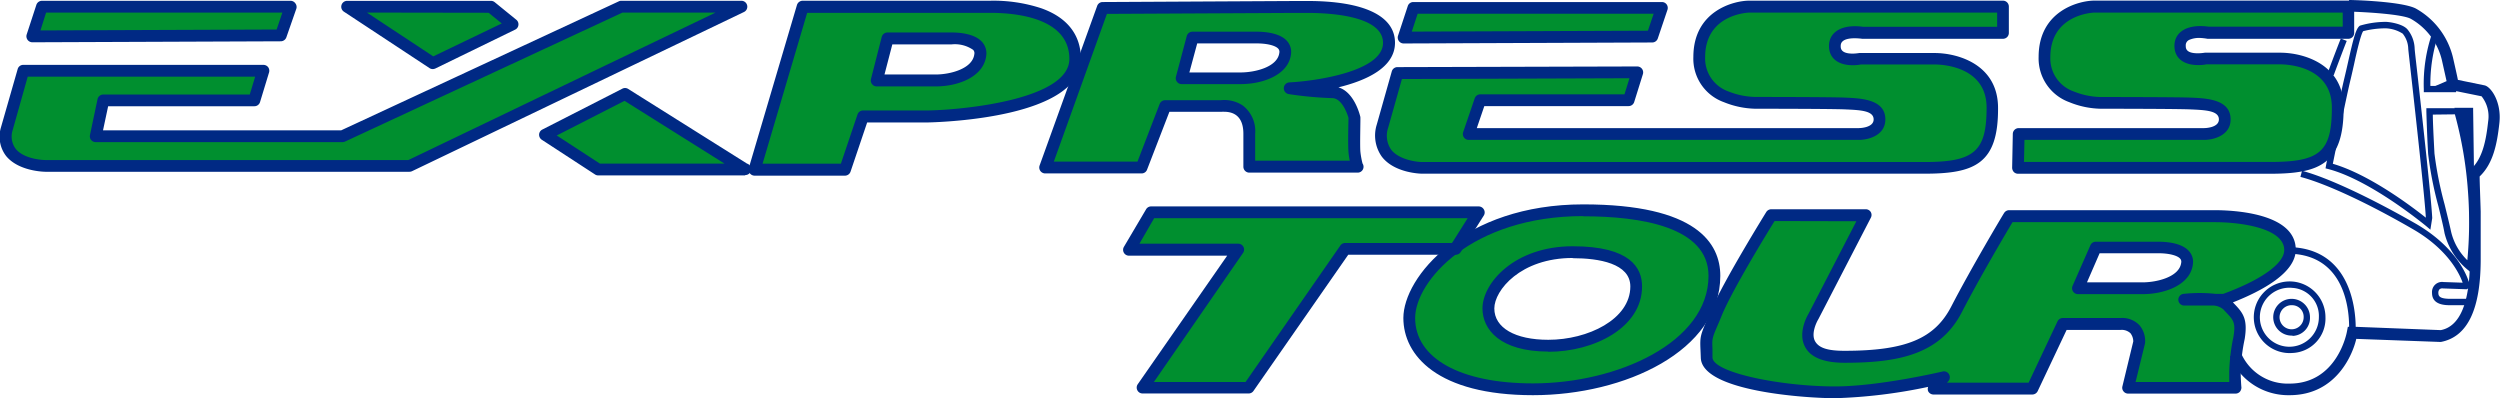 <svg xmlns="http://www.w3.org/2000/svg" viewBox="0 0 379.57 60.46"><defs><style>.cls-1,.cls-2{fill:#008f2f;}.cls-1{fill-rule:evenodd;}.cls-3{fill:#002984;}</style></defs><title>Asset 14</title><g id="Layer_2" data-name="Layer 2"><g id="Capa_1" data-name="Capa 1"><path class="cls-1" d="M318.2,37.6h9.06s5.12-.3,4.8,2.4-4,3.77-6.77,3.77h-9.8l2.71-6.17Zm-49.27-4.94h14.35L275.33,48s-3.81,6.12,4.75,6.12,14-1.42,17-7.25,7.95-14.1,7.95-14.1H335.9s11.77-.28,11.77,5.13c0,3.84-8.05,6.83-10,7.54h-6.09s5.16-.71,6.61.85,2.27,2,1.75,5a29,29,0,0,0-.62,5.13c0,1.14.11,2.42.11,2.42H323.11L324.76,52A2.54,2.54,0,0,0,322,49.17H313.2L308.56,59h-15l1.54-1.71s-9.59,2.28-16.51,2.28-19.4-1.7-19.5-5.27-.41-2.41,1.55-7,8.25-14.66,8.25-14.66Z"/><path class="cls-2" d="M240.38,32C223.05,32,214,42.2,214,48.31s6.19,10.82,18.79,10.82S260.3,53,260.3,41.91C260.3,37.93,257.72,32,240.38,32Zm-5.3,20.57c-6.09,0-9.09-2.46-9.09-5.66s4.39-8.55,12.79-8.55,9.64,3.12,9.64,5.21C248.42,49.32,241.18,52.52,235.08,52.52Z"/><polygon class="cls-2" points="171.41 37.93 174.72 32.23 224.46 32.23 220.95 37.78 204.23 37.78 189.58 58.85 173.48 58.85 188.03 37.93 171.41 37.93 171.41 37.93"/><polygon class="cls-2" points="42.63 5.38 44.1 1.01 6.38 1.01 4.9 5.52 42.63 5.38 42.63 5.38"/><path class="cls-2" d="M3.53,10.74H40l-1.37,4.5H15.69l-1.15,5.45H52L94.31,1h18.26L62.15,25.19H6.9s-7.16-.07-5.84-5.66l2.47-8.79Z"/><polygon class="cls-2" points="77.83 3.72 74.55 1.02 52.71 1.02 65.71 9.59 77.83 3.72 77.83 3.72"/><polygon class="cls-2" points="82.75 20.47 94.86 14.28 113.09 25.73 90.81 25.73 82.75 20.47 82.75 20.47"/><polygon class="cls-2" points="250.85 5.55 252.32 1.2 214.59 1.2 213.11 5.7 250.85 5.55 250.85 5.55"/><path class="cls-2" d="M134.75,5.84H144s5.12-.31,4.79,2.49-4,3.89-6.76,3.89h-8.95l1.63-6.38ZM114.57,25.76h13.75l2.73-8.08H141s22.26-.49,22.26-8.73S151.45,1,149.82,1H121.88l-7.31,24.74Z"/><path class="cls-2" d="M181.05,5.71h9.28s5.13-.3,4.8,2.41-4,3.76-6.76,3.76h-9l1.63-6.17ZM167.42,1.2l-8.74,24.23h14.63l3.6-9.32h8.51s4.26-.61,4.26,4.21v5h16.39a12.15,12.15,0,0,1-.44-2.26c-.11-1.2,0-5.11,0-5.11S204.74,14,202.24,14a54.91,54.91,0,0,1-6.44-.6s15.06-.75,15.06-6.92-13.2-5.41-14.19-5.41l-29.25.15Z"/><path class="cls-2" d="M248.58,11l-1.31,4.24H224.72L223,20.35h59.25s3.14,0,3.14-2.22-3-2.32-5.25-2.42-13.58-.09-13.58-.09-8.54.1-8.54-6.95S264.78,1,265.59,1h38.53V5H282.73s-4.15-.71-4.15,2,3.93,1.91,3.93,1.91h11.25s8.75-.1,8.75,7.45-2.62,9.16-10.29,9.16H215.89s-7.52-.1-6-6.34l2.27-8L248.58,11Z"/><path class="cls-2" d="M306.5,20.35h28.15s3.13,0,3.13-2.22-3-2.32-5.25-2.41-13.57-.1-13.57-.1-8.54.1-8.54-6.95S317.21,1,318,1h38.53V5H335.16S331,4.24,331,7s3.94,1.91,3.94,1.91h11.24s8.75-.1,8.75,7.45-2.62,9.16-10.29,9.16H306.39l.11-5.13Z"/><path class="cls-3" d="M347.62,60a9.63,9.63,0,0,1-9.07-5.88l1.66-.6a7.72,7.72,0,0,0,7.41,4.72c7.17,0,8.66-7.57,8.71-7.9l.14-.72h1.23l12.88.5C373.47,49.57,375,46,375,39.49c0-2.17,0-5.34-.05-7.34s-.18-5.73-.18-5.73V26l.32-.28c1.82-1.54,2.37-4.41,2.68-7.28a4.9,4.9,0,0,0-1-3.82l-4.48-.91-2.76-.56,1.93-.83c-.11-.5-.31-1.39-.67-3A9.8,9.8,0,0,0,366,2.84c-1.29-.66-6.42-1-9.35-1.08l0-1.76c.82,0,8,.22,10.11,1.28A11.6,11.6,0,0,1,372.49,9c.34,1.49.56,2.47.69,3.13l4,.82c1,.16,2.65,2.52,2.3,5.71s-.94,6.17-3,8.13c0,1,.12,3.74.16,5.35,0,2,0,5.2,0,7.2,0,7.63-2,11.81-6.06,12.58l-12.83-.47C357.26,53.62,354.82,60,347.62,60Z"/><path class="cls-3" d="M348.07,53.59a5.44,5.44,0,1,1,5-5.43A5.23,5.23,0,0,1,348.07,53.59Zm0-9.88a4.48,4.48,0,1,0,4,4.45A4.27,4.27,0,0,0,348.07,43.71Zm0,7.24a2.79,2.79,0,1,1,2.65-2.79A2.73,2.73,0,0,1,348.07,51Zm0-4.61a1.83,1.83,0,1,0,1.69,1.82A1.76,1.76,0,0,0,348.07,46.34Zm9.58,4-1-.07c0-.45.67-11.05-8.43-11.72l.07-1C358.39,38.32,357.65,50.22,357.65,50.34Zm17.75-4h-3.32c-.78,0-2.83,0-2.83-1.86A1.53,1.53,0,0,1,371,42.82l2.9.1c-.41-1.17-2.09-5-7.63-8.17-6.92-4-13.26-6.92-17-7.89l.24-.93c3.8,1,10.23,4,17.22,8,6,3.46,7.72,7.63,8.1,8.84a1.19,1.19,0,0,1,.93,0,.73.73,0,0,1,.31.67A21.9,21.9,0,0,1,375.5,46Zm-4.57-2.56a.7.7,0,0,0-.44.14.78.78,0,0,0-.18.56c0,.56.32.89,1.87.89h2.57c.13-.49.32-1.22.4-1.69a2.3,2.3,0,0,0-.43.18l-.11.06-3.62-.13Zm4.46-2.32-.65-.52a10.52,10.52,0,0,1-3.49-5.53c-.19-1.09-.56-2.57-.94-4.13a54.35,54.35,0,0,1-1.55-7.92c-.18-3.08-.27-6.4-.27-6.43l0-.5h5l.1.34a59.75,59.75,0,0,1,2.16,12.46,56.87,56.87,0,0,1-.23,11.4ZM369.37,17.4c0,1,.12,3.54.25,5.91A54.68,54.68,0,0,0,371.15,31c.39,1.59.76,3.08,1,4.2a8.88,8.88,0,0,0,2.46,4.31,61.72,61.72,0,0,0,.11-10.26,60.18,60.18,0,0,0-2-11.89ZM369,34.87l-.65-.55c-.09-.07-8.37-6.95-14.84-8.65l-.43-.11.08-.45c0-.11,2.09-10.41,2.81-13.37.17-.7.34-1.45.51-2.21.84-3.73,1.23-5.28,1.84-5.64a14,14,0,0,1,3.85-.57h.06c.43,0,2.6.26,3.33,1.19a4.82,4.82,0,0,1,1.05,2.81c0,.26.18,1.75.42,3.89.75,6.74,2.14,19.28,2.25,21.9Zm-14.8-10c5.58,1.63,12.05,6.54,14.11,8.18-.11-2.48-1.49-15-2.24-21.72-.24-2.16-.41-3.65-.43-3.91a3.81,3.81,0,0,0-.84-2.31,5.11,5.11,0,0,0-2.62-.81,14,14,0,0,0-3.37.43c-.34.35-1,3.16-1.39,5-.17.76-.34,1.52-.51,2.23C356.27,14.56,354.6,22.85,354.19,24.86ZM372.9,14H368v-.48A23.81,23.81,0,0,1,369.28,5l.9.36A23.43,23.43,0,0,0,369,13.05h3v-.24l1,.07Zm-18.59-2.56-.91-.34s1.32-3.58,2-5.25l.9.36C355.63,7.89,354.32,11.42,354.31,11.46Z"/><polygon class="cls-3" points="375.49 16.61 375.49 16.37 372.65 16.37 375.14 25.89 375.62 25.83 375.49 16.61"/><path class="cls-3" d="M278.63,60.46c-4.27,0-20.24-1-20.4-6.14l-.05-1.25c-.09-2,0-2.2,1.15-4.89l.52-1.21c2-4.57,8.07-14.37,8.32-14.78a.91.91,0,0,1,.76-.42h14.35a.88.88,0,0,1,.76.43.9.9,0,0,1,0,.87l-7.95,15.37c-.37.61-1.12,2.28-.51,3.37s2.08,1.45,4.47,1.45c9.3,0,13.7-1.83,16.23-6.77,3-5.8,7.92-14.06,8-14.15a.9.9,0,0,1,.77-.43H336.2c2.9,0,12.36.43,12.36,6,0,3.47-5,6.21-9.54,8l.26.27c1.32,1.38,2,2.31,1.53,5.27a27.94,27.94,0,0,0-.61,5c0,1.1.1,2.34.11,2.35a1,1,0,0,1-.24.68.88.88,0,0,1-.65.28H323.11a.88.88,0,0,1-.7-.34.86.86,0,0,1-.17-.76l1.65-6.82h0a2.06,2.06,0,0,0-.43-1.25,1.94,1.94,0,0,0-1.49-.5h-8.2l-4.4,9.31a.92.92,0,0,1-.81.5h-15a.91.91,0,0,1-.82-.52,1,1,0,0,1,0-.64A78.92,78.92,0,0,1,278.63,60.46Zm-9.2-26.9c-1.21,1.95-6.25,10.19-7.93,14.12L261,48.9c-1.07,2.46-1.07,2.46-1,4.09l0,1.28c.07,2.33,10.47,4.4,18.61,4.4,6.73,0,16.21-2.24,16.31-2.26a.88.88,0,0,1,1,.42.91.91,0,0,1-.11,1.05l-.2.22H308l4.39-9.31a.91.91,0,0,1,.81-.51H322a3.6,3.6,0,0,1,2.83,1.1,3.7,3.7,0,0,1,.85,2.73L324.24,58h14.22c0-.45,0-1,0-1.53a29.39,29.39,0,0,1,.63-5.28c.38-2.21,0-2.59-1.06-3.72l-.47-.5a2.59,2.59,0,0,0-1.44-.58h-4.51a.89.89,0,0,1-.12-1.77,23.25,23.25,0,0,1,4.95,0h1.1c5.81-2.13,9.27-4.62,9.27-6.65,0-3.35-6.64-4.24-10.57-4.24H305.56c-1.06,1.77-5.1,8.62-7.66,13.6-3.29,6.43-9.51,7.75-17.82,7.75-3.13,0-5.16-.8-6-2.38-1.23-2.23.46-5,.53-5.11l7.24-14Zm55.86,11.1h-9.8a.9.9,0,0,1-.82-1.25l2.71-6.17a.88.88,0,0,1,.82-.54h9.5c1.26,0,3.55.18,4.64,1.42a2.41,2.41,0,0,1,.6,2C332.57,43.24,328.72,44.66,325.29,44.66Zm-8.43-1.79h8.43c2.14,0,5.62-.8,5.88-3a.7.7,0,0,0-.16-.6c-.44-.5-1.74-.82-3.31-.82h-8.92Z"/><path class="cls-3" d="M4.9,6.42a.91.91,0,0,1-.85-1.18L5.52.74A.9.9,0,0,1,6.38.12H44.11a.89.89,0,0,1,.72.37A.9.9,0,0,1,45,1.3L43.48,5.66a.91.91,0,0,1-.84.61L4.9,6.42ZM7,1.91,6.14,4.62,42,4.48l.87-2.57Z"/><path class="cls-3" d="M62.15,26.08H6.9c-.17,0-4.11-.06-6-2.43a4.85,4.85,0,0,1-.75-4.33L2.68,10.5a.87.87,0,0,1,.85-.65H40a.9.9,0,0,1,.72.36.92.92,0,0,1,.13.79l-1.37,4.5a.89.89,0,0,1-.85.63H16.42l-.78,3.66H51.8L93.94.21a.78.78,0,0,1,.37-.09h18.26a.89.89,0,0,1,.87.7.89.89,0,0,1-.48,1L62.54,26A1,1,0,0,1,62.15,26.08ZM4.21,11.64,1.92,19.77a3.13,3.13,0,0,0,.43,2.78C3.45,24,6,24.29,6.91,24.3H62L108.64,1.91H94.51L52.37,21.5a1,1,0,0,1-.37.08H14.54a.89.89,0,0,1-.88-1.08l1.15-5.45a.9.9,0,0,1,.88-.7H37.92l.82-2.71Z"/><path class="cls-3" d="M65.71,10.49a.89.89,0,0,1-.5-.15l-13-8.57a.89.89,0,0,1-.36-1,.89.89,0,0,1,.85-.64H74.55a.91.91,0,0,1,.57.21L78.39,3a.89.89,0,0,1,.32.8.87.87,0,0,1-.5.7L66.1,10.4A1.1,1.1,0,0,1,65.71,10.49Zm-10-8.58L65.78,8.56l10.4-5-2-1.62Z"/><path class="cls-3" d="M113.14,26.63H90.82a.84.84,0,0,1-.49-.15l-8.07-5.26a.92.92,0,0,1-.41-.8.9.9,0,0,1,.49-.75l12.12-6.19a.89.89,0,0,1,.88,0l18.08,11.36a.89.89,0,0,1-.28,1.74ZM91.08,24.84H110L94.82,15.31,84.53,20.57Z"/><path class="cls-3" d="M213.11,6.6a.9.9,0,0,1-.85-1.18l1.48-4.5a.88.88,0,0,1,.85-.61h37.73a.88.88,0,0,1,.73.37.91.91,0,0,1,.12.8L251.7,5.84a.9.9,0,0,1-.85.61l-37.73.15Zm2.13-4.51-.89,2.71,35.85-.14.87-2.57Z"/><path class="cls-3" d="M128.32,26.67H114.57a.91.91,0,0,1-.73-.37.92.92,0,0,1-.15-.8L121,.76a.92.92,0,0,1,.88-.65h28.43a23.29,23.29,0,0,1,7.8,1.15c3.95,1.4,6,4.06,6,7.69,0,8.87-20.78,9.58-23.15,9.64h-9.3l-2.52,7.46A.9.9,0,0,1,128.32,26.67Zm-12.54-1.82h11.89l2.52-7.46a.9.9,0,0,1,.86-.62H141c5.93-.13,21.36-1.8,21.36-7.82s-7.54-7-12-7H122.55Zm26.29-11.73h-8.95a.89.89,0,0,1-.72-.35.91.91,0,0,1-.16-.78l1.63-6.38a.92.92,0,0,1,.88-.68h9.73c1.25,0,3.52.19,4.63,1.44a2.59,2.59,0,0,1,.63,2.07C149.36,11.66,145.5,13.12,142.07,13.12Zm-7.78-1.81h7.78c2.13,0,5.6-.84,5.86-3.09a.72.72,0,0,0-.18-.65,4.88,4.88,0,0,0-3.27-.83h-9Z"/><path class="cls-3" d="M173.31,26.33H158.68a.9.9,0,0,1-.84-1.2L166.58.9a.88.88,0,0,1,.83-.59L197,.15c.33,0,.86,0,1.51,0,8.57,0,13.29,2.26,13.29,6.34,0,3.79-4.4,5.75-8.59,6.77,2.46.74,3.29,4.32,3.33,4.49s-.08,4.09,0,5.23a12.34,12.34,0,0,0,.33,1.84.89.89,0,0,1-.76,1.39H189.68a.9.9,0,0,1-.9-.9v-5c0-2.76-1.58-3.34-2.91-3.34a1.41,1.41,0,0,0-.32,0h-8l-3.38,8.75A.88.88,0,0,1,173.31,26.33ZM160,24.54H172.7l3.37-8.76a.91.91,0,0,1,.84-.57h8.48a5.05,5.05,0,0,1,3.31.82,4.89,4.89,0,0,1,1.87,4.29v4.07h14.36a10.87,10.87,0,0,1-.19-1.28c-.11-1.23,0-5,0-5.21h0s-.81-3-2.49-3a55.9,55.9,0,0,1-6.57-.61.9.9,0,0,1-.76-.93.89.89,0,0,1,.84-.85c4-.2,14.22-1.67,14.22-6,0-4.1-8-4.55-11.5-4.55-.64,0-1.14,0-1.46,0h-.34l-28.62.15Zm28.41-11.77h-9a.87.87,0,0,1-.71-.35.88.88,0,0,1-.16-.77l1.64-6.17a.9.9,0,0,1,.86-.67h9.72c1.27,0,3.56.18,4.65,1.42a2.48,2.48,0,0,1,.6,2C195.64,11.35,191.79,12.77,188.37,12.77ZM180.58,11h7.79c2.13,0,5.61-.8,5.87-3a.7.7,0,0,0-.16-.6c-.44-.5-1.74-.81-3.31-.81h-9Z"/><path class="cls-3" d="M292.22,26.37H215.89c-.18,0-4.16-.08-6.08-2.57a5.53,5.53,0,0,1-.78-4.88l2.28-8.07a.89.89,0,0,1,.86-.66l36.41-.1h0a.9.9,0,0,1,.86,1.16l-1.32,4.23a.89.89,0,0,1-.85.63H225.36l-1.14,3.34h58s2.25,0,2.25-1.32-2-1.42-4.32-1.52-13.5-.1-13.62-.1h0a13.39,13.39,0,0,1-4.8-1,7,7,0,0,1-4.63-6.86c0-7,6.13-8.55,8.49-8.55h38.53A.9.9,0,0,1,305,1V5a.89.89,0,0,1-.89.89H282.73a8.7,8.7,0,0,0-1.12-.08c-2.14,0-2.14.9-2.14,1.2s0,1.13,1.82,1.13a7,7,0,0,0,1-.09l11.42,0c3.59,0,9.65,1.76,9.65,8.34C303.41,24.87,299.8,26.37,292.22,26.37ZM212.85,12l-2.09,7.4a3.74,3.74,0,0,0,.46,3.33c1.17,1.5,3.77,1.86,4.68,1.87h76.32c7.55,0,9.4-1.62,9.4-8.26,0-6.37-7-6.55-7.85-6.55H282.54a6.1,6.1,0,0,1-1.25.11c-2.26,0-3.6-1.1-3.6-2.92s1.46-3,3.92-3a8.73,8.73,0,0,1,1.27.09h20.34V1.91H265.59c-.07,0-6.7.19-6.7,6.76a5.3,5.3,0,0,0,3.55,5.22,11.67,11.67,0,0,0,4.07.83c.57,0,11.38,0,13.64.1,2.48.11,6.1.27,6.1,3.31,0,2.46-2.63,3.11-4,3.11H223a.89.89,0,0,1-.85-1.18l1.75-5.13a.91.91,0,0,1,.85-.61h21.89l.76-2.44Z"/><path class="cls-3" d="M344.64,26.38H306.39a.91.91,0,0,1-.64-.27,1,1,0,0,1-.25-.65l.1-5.13a.9.9,0,0,1,.9-.88h28.15s2.24,0,2.24-1.32-2-1.42-4.35-1.52-13.47-.1-13.58-.1h0a13.21,13.21,0,0,1-4.79-1,7.06,7.06,0,0,1-4.65-6.87c0-7,6.13-8.55,8.49-8.55h38.53a.9.9,0,0,1,.89.9V5a.89.89,0,0,1-.89.89H335.16A8.91,8.91,0,0,0,334,5.76a3.76,3.76,0,0,0-1.58.28.9.9,0,0,0-.56.92c0,.34,0,1.13,1.82,1.13A7,7,0,0,0,334.76,8l11.42,0c3.59,0,9.65,1.76,9.65,8.34C355.83,24.87,352.22,26.38,344.64,26.38ZM307.3,24.59h37.34c7.64,0,9.4-1.55,9.4-8.27,0-6.37-7-6.55-7.84-6.55H335a6.21,6.21,0,0,1-1.25.11c-2.26,0-3.61-1.09-3.61-2.92s1.47-3,3.93-3a8.56,8.56,0,0,1,1.27.09h20.35V1.91H318c-.07,0-6.7.19-6.7,6.76a5.3,5.3,0,0,0,3.56,5.22,11.51,11.51,0,0,0,4.07.84c.57,0,11.37,0,13.63.09,2.46.1,6.11.25,6.11,3.31,0,2.46-2.64,3.11-4,3.11H307.37Z"/><path class="cls-3" d="M232.75,60c-14.51,0-19.68-6.05-19.68-11.72,0-6.19,9.12-17.25,27.31-17.25,17.2,0,20.81,5.9,20.81,10.85C261.19,53.25,246.72,60,232.75,60Zm7.63-27.19c-17,0-25.52,9.92-25.52,15.47,0,6.12,6.85,9.93,17.89,9.93,12.82,0,26.65-6.24,26.65-16.33C259.4,34.42,249.06,32.84,240.38,32.84Zm-5.3,20.57c-7.36,0-10-3.38-10-6.55,0-3.86,4.88-9.44,13.69-9.44s10.54,3.31,10.54,6.1C249.32,49.71,242.08,53.41,235.08,53.41Zm3.7-14.21c-7.93,0-11.9,4.92-11.9,7.66,0,2.94,3.15,4.76,8.2,4.76,6,0,12.45-3.1,12.45-8.1C247.53,40,242.77,39.2,238.78,39.2Z"/><path class="cls-3" d="M189.58,59.74h-16.1a.88.88,0,0,1-.79-.47.89.89,0,0,1,.05-.93l13.58-19.52H171.41a.89.89,0,0,1-.77-1.34L174,31.79a.88.88,0,0,1,.77-.45h49.74a.91.91,0,0,1,.78.46.88.88,0,0,1,0,.91l-3.51,5.55a.89.89,0,0,1-.75.42H204.7L190.31,59.36A.89.89,0,0,1,189.58,59.74ZM175.19,58h13.92L203.5,37.28a.9.9,0,0,1,.73-.39h16.23l2.37-3.76h-47.6L173,37H188a.89.89,0,0,1,.73,1.4Z"/></g></g></svg>